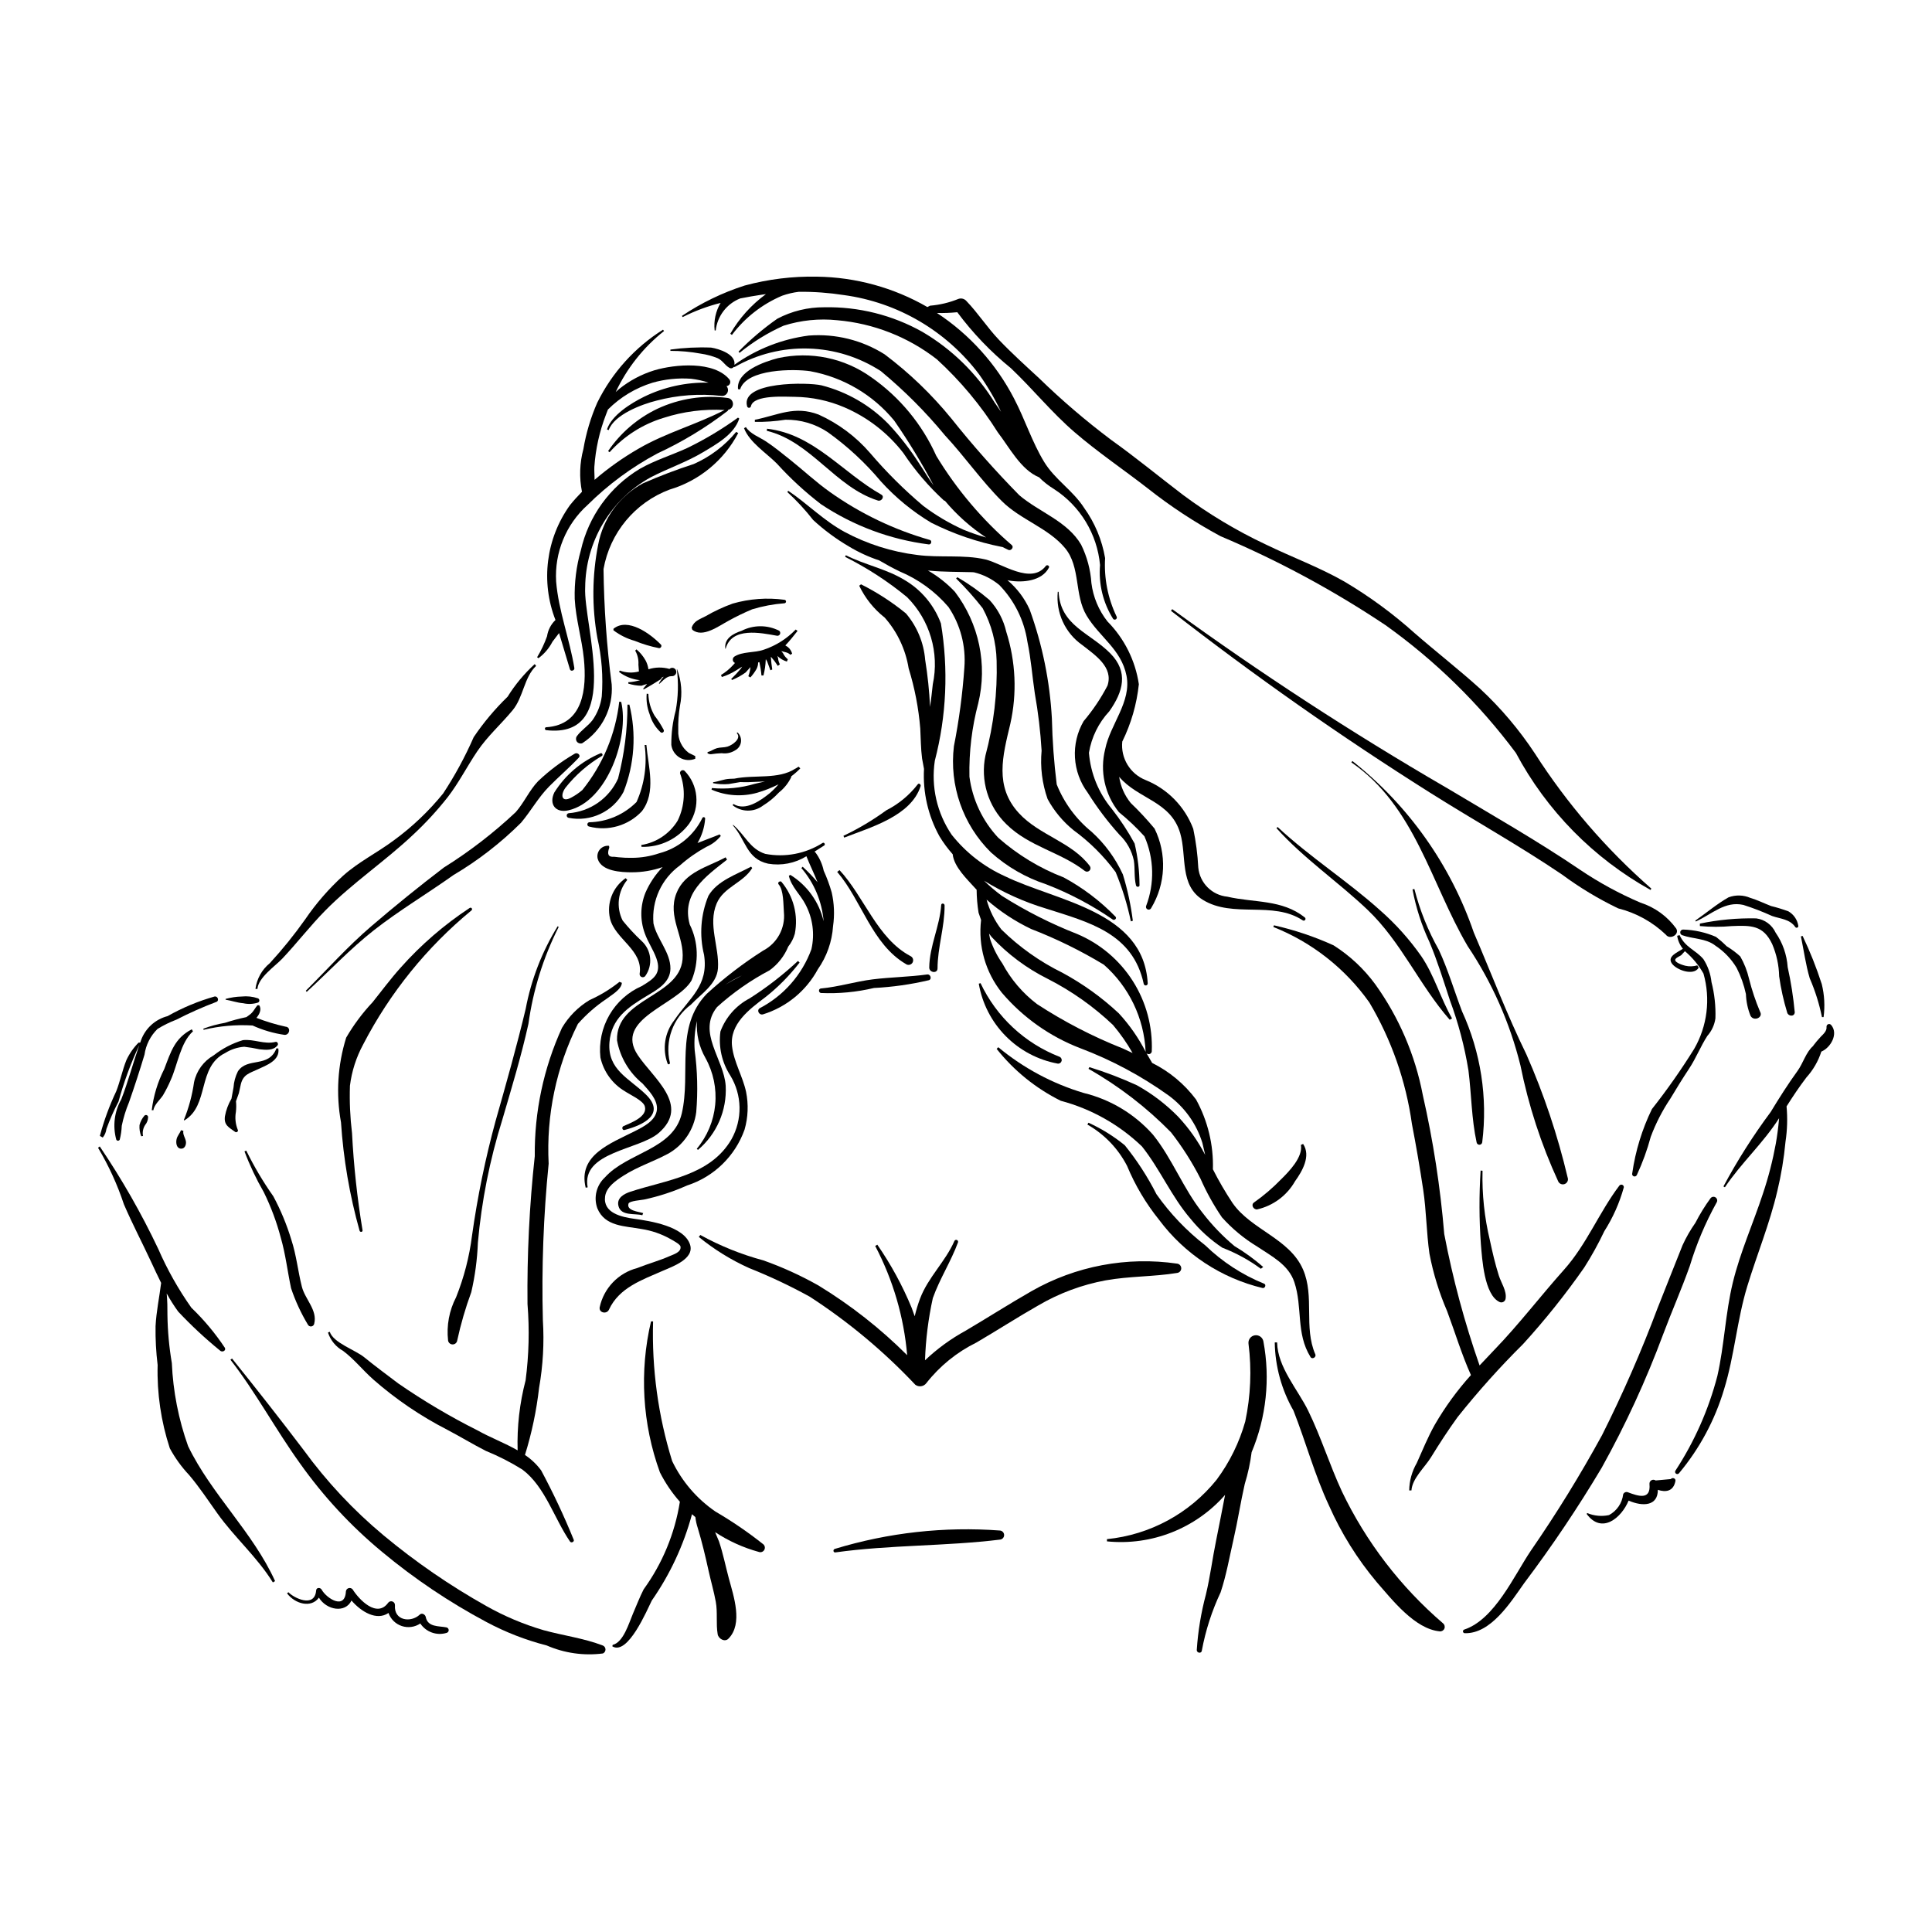 <?xml version="1.0" encoding="UTF-8"?>
<!-- Uploaded to: ICON Repo, www.iconrepo.com, Generator: ICON Repo Mixer Tools -->
<svg fill="#000000" width="800px" height="800px" version="1.1" viewBox="144 144 512 512" xmlns="http://www.w3.org/2000/svg">
 <g>
  <path d="m351.9 302.95c-4.602-0.621-9.281-0.277-13.742 1.008-2.488 0.898-4.894 2.023-7.18 3.352-1.648 0.863-3.023 1.215-3.68 2.992l0.156 0.562c2.703 2.309 7.035-0.988 9.555-2.316v-0.004c2.047-1.137 4.152-2.16 6.309-3.066 2.797-0.852 5.68-1.391 8.594-1.609 0.23-0.031 0.402-0.23 0.398-0.465 0-0.23-0.176-0.426-0.41-0.453z"/>
  <path d="m319.15 314.83c-2.738-2.832-8.773-7.309-12.578-4.195v0.402c1.699 1.281 3.625 2.234 5.676 2.809 2.055 0.844 4.191 1.484 6.371 1.914 0.469 0.082 0.883-0.566 0.531-0.93z"/>
  <path d="m328.25 344.37-1.723-0.848c-1.863-1.395-2.906-3.625-2.781-5.949-0.059-2.184 0.094-4.371 0.453-6.527 0.676-3.242 0.406-6.613-0.773-9.711l-0.059 0.016c0.469 3.644 0.367 7.344-0.297 10.961-0.797 2.965-1.188 6.027-1.164 9.102 0.188 1.422 1.027 2.676 2.269 3.391 1.246 0.719 2.75 0.816 4.078 0.266z"/>
  <path d="m339.43 338.09-0.188 0.188c1.391 1.41-1.145 3.191-2.465 3.586-0.902 0.27-1.871 0.16-2.777 0.41-0.871 0.238-1.574 0.828-2.465 1.027l-0.07 0.273c0.27 0.211 0.605 0.32 0.945 0.305 0.945-0.145 1.902-0.234 2.859-0.273 1.234 0.184 2.496-0.086 3.551-0.758 0.848-0.445 1.422-1.273 1.543-2.223 0.121-0.945-0.227-1.891-0.934-2.535z"/>
  <path d="m354.87 310.83c-2.344 2.434-5.234 4.266-8.438 5.34-2.5 0.895-5.684 0.422-7.859 1.863v0.004c-0.238 0.184-0.379 0.473-0.375 0.773 0 0.305 0.145 0.59 0.383 0.773l0.203 0.102-0.465 0.52c-0.949 1.047-2.043 1.949-3.246 2.684l0.219 0.527c1.301-0.41 2.547-0.984 3.707-1.703l1.664-1.031-0.281 0.453c-0.82 0.988-1.695 1.93-2.617 2.82l0.246 0.242-0.004 0.004c1.281-0.52 2.492-1.191 3.606-2l1.258-1.414-0.004 0.113c-0.086 0.789-0.27 1.57-0.551 2.316l0.547 0.309c0.617-0.68 1.16-1.422 1.613-2.219 0.281-0.535 0.434-1.129 0.438-1.734l0.32-0.113 0.004-0.004c0.266 1.172 0.453 2.363 0.555 3.559l0.527-0.008v0.004c0.355-1.379 0.562-2.793 0.609-4.219l0.078-0.035 0.316 0.59 0.84 2.285 0.492-0.203c-0.18-1.094-0.301-2.199-0.367-3.309l0.047-0.027 0.941 1.137 0.859 1.242 0.535-0.414c-0.266-0.504-0.426-1.059-0.473-1.625l-0.176-0.598c0.703 0.699 1.562 1.211 2.512 1.492l0.242-0.605c-0.547-0.445-0.988-1.012-1.293-1.652l-0.434-0.512c0.82 0.262 1.777 0.293 2.387 0.973l0.492-0.285v0.004c-0.188-0.715-0.602-1.352-1.184-1.809l-0.625-0.391c1.148-1.195 2.184-2.516 3.238-3.848z"/>
  <path d="m350.49 311.15c-3.129-1.59-6.828-1.582-9.953 0.016-2.238 0.738-4.684 2.043-4.312 4.754l0.078 0.008c1.578-5.852 9.27-4.231 13.645-3.441l0.004 0.004c0.332 0.027 0.645-0.164 0.77-0.473 0.121-0.309 0.027-0.66-0.23-0.867z"/>
  <path d="m323.09 321.52c-0.164-0.285-0.449-0.48-0.773-0.531-0.324-0.047-0.656 0.059-0.895 0.285-1.828-0.52-3.773-0.488-5.582 0.094-0.109-0.801-0.352-1.574-0.723-2.289-0.625-1.141-1.457-2.152-2.449-2.988l-0.332 0.332c0.645 1.125 0.941 2.414 0.852 3.711l0.133 1.812c-1.676 0.449-3.445 0.367-5.07-0.238l-0.203 0.355v-0.004c1.609 1.238 3.539 1.996 5.559 2.191-1.008 0.305-2.051 0.488-3.106 0.555v0.348c1.125 0.363 2.297 0.559 3.481 0.578l1.512-0.488-1.039 1.273 0.113 0.195c1.523-0.82 3.055-1.758 4.508-2.688l0.375-0.504 0.445-0.195c-0.496 0.551-0.926 1.156-1.281 1.805l0.125 0.094c0.918-0.797 1.926-2.07 3.262-2.035 0.418 0.039 0.82-0.156 1.047-0.504 0.23-0.352 0.246-0.797 0.043-1.164z"/>
  <path d="m355.64 347.18-0.824 0.504-0.09 0.035c-4.457 2.906-10.805 1.535-16.102 2.629l-1.297 0.051c-1.543 0.074-2.836 0.707-4.344 0.895v0.266-0.004c1.363 0.273 2.758 0.348 4.137 0.223l3.074-0.523c0.723 0.027 1.426 0.055 2.035 0.031l4.5-0.191-2.707 0.625c-3.684 1.094-7.535 1.477-11.359 1.125l-0.102 0.414c3.82 1.66 8.098 1.949 12.109 0.824 1.953-0.57 3.844-1.32 5.656-2.238-0.719 0.848-1.504 1.641-2.348 2.371-2.434 1.941-6.41 4.82-9.605 2.856l-0.234 0.309c2.348 1.879 5.668 1.922 8.062 0.109 1.562-0.965 2.984-2.137 4.231-3.484 1.379-1.086 2.488-2.473 3.25-4.055v-0.203c0.855-0.641 1.66-1.348 2.406-2.117z"/>
  <path d="m387.19 351.88c-2.234 2.875-5.078 5.223-8.324 6.871-3.562 2.602-7.363 4.863-11.348 6.75l0.203 0.473c6.898-2.699 17.746-5.695 20.254-13.66 0.137-0.445-0.516-0.906-0.785-0.434z"/>
  <path d="m319.9 337.45c-0.691-1.32-1.496-2.578-2.41-3.758-1.043-1.758-1.613-3.758-1.664-5.801l-0.449-0.051h0.004c-0.16 1.855 0.109 3.723 0.785 5.461 0.52 1.828 1.527 3.481 2.922 4.773 0.191 0.141 0.453 0.137 0.641-0.008 0.188-0.145 0.258-0.398 0.172-0.617z"/>
  <path d="m339.09 258.46c-3.031 3.672-6.879 6.586-11.234 8.508-4.57 1.48-9.066 3.191-13.465 5.121-6.219 3.34-10.582 9.32-11.871 16.258-1.609 8.145-1.684 16.516-0.215 24.688 1.168 5.078 1.562 10.309 1.172 15.508-0.293 2.266-1.133 4.426-2.453 6.293-1.223 1.621-2.965 2.621-4.152 4.262-0.316 0.441-0.305 1.039 0.027 1.469 0.332 0.426 0.906 0.586 1.414 0.391 2.57-1.66 4.648-3.981 6.019-6.715 1.371-2.738 1.984-5.789 1.777-8.844-1.324-10.145-2.047-20.359-2.168-30.59 1.695-9.625 8.352-17.637 17.504-21.062 7.84-2.328 14.402-7.731 18.191-14.977z"/>
  <path d="m339.58 254.67c-4.254 3.086-8.773 5.793-13.504 8.082-4.148 1.891-8.539 3.223-12.512 5.492-7.945 4.766-13.594 12.57-15.637 21.609-1.191 4.184-1.738 8.527-1.621 12.879 0.285 5.352 1.895 10.52 2.426 15.84 0.797 7.938-0.129 17.531-10 18.156-0.445 0.027-0.422 0.723 0.008 0.773 20.562 2.324 9.824-27.988 10.336-37.836h0.004c0.043-5.965 1.672-11.805 4.719-16.93s7.402-9.348 12.621-12.234c4.586-2.383 9.449-3.996 13.914-6.672 3.57-2.141 8.227-4.699 9.578-8.91z"/>
  <path d="m308.62 330.01-0.512-0.062c-0.969 8.578-4.363 16.703-9.781 23.422-0.918 0.785-1.918 1.465-2.988 2.027-2.473 1.328-2.898-0.648-1.523-2.59v-0.004c2.684-3.402 5.977-6.281 9.711-8.484 0.375-0.246 0-0.898-0.398-0.684l0.004-0.004c-5.051 2.113-9.324 5.742-12.23 10.379-1.5 3.113 0.332 5.516 3.742 4.734 10.43-2.402 16.156-19.512 13.977-28.734z"/>
  <path d="m310.79 330.73-0.504 0.004c0 6.613-0.836 13.195-2.496 19.594-1.156 2.566-2.984 4.773-5.289 6.391-2.305 1.613-5.004 2.582-7.809 2.793-0.297 0.055-0.516 0.312-0.512 0.617 0.004 0.301 0.227 0.559 0.523 0.605 5.824 1.16 11.723-1.621 14.527-6.852 2.918-7.367 3.461-15.461 1.559-23.152z"/>
  <path d="m315.3 341.43h-0.469c0.715 5.137-0.027 10.371-2.141 15.105-3.328 3.356-7.836 5.285-12.562 5.375-0.277 0.047-0.48 0.289-0.477 0.574 0 0.281 0.207 0.52 0.488 0.562 5.039 1.305 10.391-0.246 13.953-4.047 3.887-5.051 1.688-11.863 1.207-17.57z"/>
  <path d="m351.07 377.66c-0.457-0.289-1.121 0.258-0.715 0.723 1.348 1.539 1.223 5.367 1.387 7.356 0.414 4.223-1.789 8.27-5.559 10.215-5.293 3.371-10.281 7.199-14.906 11.438-8.516 8.855-4.094 20.98-6.602 31.688-2.258 9.652-14.387 10.281-20.371 16.945h0.004c-2.254 2.078-3.047 5.301-2.008 8.188 2 4.863 7.301 4.672 11.695 5.484 2.644 0.406 5.199 1.277 7.539 2.578 0.473 0.281 2.68 1.398 2.801 2.051 0.281 1.52-1.871 2.109-2.844 2.543-2.789 1.238-5.754 2.031-8.586 3.164v0.004c-5.035 1.297-8.902 5.332-9.988 10.414-0.234 1.484 1.875 1.898 2.461 0.621 2.695-5.844 8.777-7.883 14.246-10.289 2.531-1.109 8.48-3.148 7.242-6.961-1.582-4.867-10.57-6.246-14.75-6.824-3.32-0.461-8.371-1.496-7.758-5.949 0.344-2.504 2.949-4.254 4.894-5.5 3.707-2.379 7.894-3.707 11.746-5.777h0.004c4.125-2.277 6.914-6.387 7.508-11.059 0.457-5.453 0.32-10.941-0.41-16.363-0.191-2.606 0.016-5.227 0.613-7.773-0.246 3.426 0.539 6.844 2.25 9.82 2.086 3.773 2.981 8.086 2.57 12.375s-2.109 8.355-4.875 11.66l0.305 0.305c4.969-4.188 7.691-10.457 7.356-16.945-0.441-7.125-7.664-14.199-2.301-20.906v-0.004c4.211-3.812 8.883-7.082 13.91-9.73 2.211-1.602 3.934-3.789 4.973-6.312 0.797-1 1.391-2.148 1.734-3.379 0.965-4.902-0.348-9.977-3.566-13.797zm-10.336 24.781c-1.539 0.828-3.144 1.668-4.672 2.621h0.004c1.484-1 3.047-1.875 4.672-2.621z"/>
  <path d="m355.47 398.66c-3.953 3.688-8.238 7.004-12.797 9.91-3.582 1.863-6.344 4.992-7.75 8.777-0.551 4.082 0.379 8.23 2.621 11.688 1.543 2.535 2.383 5.438 2.438 8.402 0.051 2.969-0.684 5.894-2.137 8.484-5.606 9.652-17.176 10.746-26.715 13.875-1.727 0.566-3.797 1.652-3.223 3.844 0.707 2.691 4.332 1.852 6.312 2.41l0.234-0.566c-1.133-0.371-4.555-0.629-3.879-2.543 0.242-0.688 3.434-0.906 4.106-1.051l-0.004 0.004c3.922-0.844 7.746-2.094 11.406-3.731 7.113-2.297 12.746-7.777 15.242-14.82 0.93-3.246 1.062-6.672 0.395-9.984-0.879-4.106-3.234-7.887-3.715-12.074-0.68-5.926 4.57-9.797 8.781-12.984v0.004c3.41-2.684 6.469-5.781 9.113-9.219z"/>
  <path d="m364.41 380.5c-0.566-1.969-1.273-3.894-2.121-5.758-0.371-1.762-1.121-3.418-2.203-4.852l-0.234-0.195 2.574-1.637c0.375-0.246 0-0.898-0.398-0.684v-0.004c-4.519 2.879-9.965 3.922-15.23 2.914-4.125-1.324-5.414-5.074-8.492-7.676l-0.102 0.102c3.445 3.844 3.598 8.91 9.355 10.176 3.508 0.598 7.117-0.102 10.148-1.969 0.906 2.301 2.027 4.539 2.941 6.863v0.004c-1.223-1.445-2.535-2.812-3.934-4.086l-0.344 0.344v0.004c3.41 3.957 5.473 8.898 5.898 14.105-1.184-5.109-4.356-9.531-8.812-12.293l-0.402 0.238c0.656 2.934 3.062 4.957 4.414 7.598l-0.004 0.004c1.93 3.637 2.488 7.848 1.566 11.863-2.461 6.742-7.356 12.32-13.719 15.641-0.898 0.633-0.035 1.938 0.926 1.598v0.004c6.207-1.934 11.41-6.215 14.5-11.934 2.363-3.367 3.758-7.32 4.031-11.43 0.43-2.977 0.309-6.008-0.359-8.941z"/>
  <path d="m343.05 373.67c-3.902 2.109-8.953 3.691-11.32 7.742h0.004c-2.039 4.953-2.441 10.43-1.152 15.629 1.262 8.184-3.848 11.359-7.922 17.379-2.523 3.25-3.184 7.574-1.742 11.43 0.148 0.398 0.746 0.145 0.605-0.254-0.676-2.82-0.504-5.781 0.484-8.508 0.988-2.727 2.758-5.106 5.086-6.84 2.637-2.797 6.898-5.43 7.176-9.641 0.371-5.684-2.703-11.547-0.363-17.137 1.852-4.426 7.012-5.441 9.438-9.426z"/>
  <path d="m336.3 371.2c-4.809 2.602-10.82 3.844-13.047 9.531-2.469 6.316 2.184 11.422 1.629 17.516-0.906 10.004-17.625 10.234-17.367 21.41l-0.004 0.004c0.805 4.508 3.203 8.578 6.754 11.473 1.586 1.789 4.09 4.309 3.824 6.945-0.297 2.941-3.617 4.547-5.926 5.723-6.324 3.215-15.062 6.293-12.953 14.941l0.527-0.078c-1.77-9.418 13.668-9.918 18.824-14.41 8.465-7.363-1.434-14.453-5.543-20.641-6.422-9.672 10.543-13.285 14.254-19.805 1.992-4.773 1.816-10.18-0.484-14.812-2.266-8.219 4.164-12.676 9.875-17.172z"/>
  <path d="m334.7 365.12c-1.992 0.844-3.953 1.512-5.856 2.289v0.004c1.164-1.961 1.859-4.164 2.027-6.438 0.016-0.191-0.105-0.367-0.293-0.414s-0.379 0.051-0.453 0.227c-2.258 4.629-6.43 8.039-11.414 9.336-2.324 0.793-4.766 1.203-7.227 1.211-1.176 0.023-2.356-0.027-3.527-0.145l-1.223-0.141c-1.504 0.145-1.926-0.664-1.266-2.426l-0.066-0.473c-0.906-0.102-1.809 0.25-2.41 0.941-0.598 0.691-0.82 1.633-0.59 2.519 0.977 3.324 6.312 3.555 8.988 3.559v-0.004c2.797 0.012 5.574-0.457 8.215-1.383-1.918 1.969-3.461 4.273-4.555 6.793-1.387 3.438-1.453 7.269-0.18 10.754 0.805 2.297 2.246 4.32 3.066 6.598 1.488 4.133-0.75 5.504-3.867 7.394-3.602 1.578-6.606 4.266-8.574 7.668s-2.801 7.344-2.379 11.254c0.836 3.762 3.188 7.008 6.508 8.969 1.23 0.84 4.777 2.43 5.246 3.93 0.875 2.797-3.727 4.434-5.644 5.297-0.527 0.234-0.328 1.176 0.277 1.02 5.125-1.336 10.934-4.262 5.66-9.406-4.387-4.281-10.223-6.527-9.652-13.82 0.492-6.316 4.93-9.312 9.824-12.254 2.801-1.684 6.285-3.543 6.336-7.254 0.059-4.316-3.629-7.91-4.504-12.039l0.004-0.004c-0.516-5.988 2.148-11.809 7.016-15.332 2.148-1.906 4.508-3.559 7.031-4.93 1.48-0.641 2.785-1.633 3.805-2.887z"/>
  <path d="m314 393.34c-1.785-1.68-3.453-3.481-4.992-5.383-1.766-3.519-1.285-7.75 1.23-10.781l-0.445-0.449c-3.441 2.387-5.078 6.629-4.133 10.707 1.336 5.473 8.848 8.352 7.848 14.633v0.004c-0.035 0.367 0.176 0.715 0.52 0.852s0.738 0.035 0.965-0.254c2.098-2.91 1.668-6.93-0.992-9.328z"/>
  <path d="m325.39 348.25c-0.242-0.176-0.559-0.191-0.816-0.039-0.254 0.148-0.395 0.434-0.359 0.727 1.52 4.086 1.297 8.617-0.621 12.531-2.113 3.469-5.641 5.832-9.652 6.465l0.07 0.488h-0.004c4.981 0.152 9.719-2.16 12.66-6.184 2.953-4.375 2.418-10.223-1.277-13.988z"/>
  <path d="m390.41 287.09c-9.457-2.695-18.387-6.973-26.41-12.656-3.742-2.648-7.082-5.789-10.664-8.641-2.062-1.641-4.141-3.352-6.34-4.809-1.727-1.145-4.164-1.984-5.328-3.797l-0.492 0.285c1.426 3.758 6.008 6.648 8.742 9.422h-0.004c3.562 3.922 7.469 7.516 11.672 10.738 8.559 5.699 18.32 9.34 28.523 10.641 0.676 0.105 0.977-0.988 0.301-1.184z"/>
  <path d="m441.57 375.73c-1.969-4.297-4.797-8.148-8.301-11.316-4.094-3.328-7.273-7.644-9.23-12.543-0.719-5.785-1.145-11.602-1.277-17.43-0.539-9.867-2.523-19.602-5.887-28.891-1.355-3.004-3.367-5.668-5.891-7.789l0.551 0.109c3.578 0.59 8.602 0.117 10.441-3.441 0.25-0.48-0.504-0.867-0.812-0.457-3.902 5.106-11.734-0.727-16.07-1.723-5.766-1.328-12.121-0.383-18.02-1.18h-0.004c-6.754-0.828-13.293-2.906-19.285-6.125-5.562-3.039-9.711-7.375-14.887-10.875l-0.246 0.328h-0.004c2.488 2.273 4.777 4.754 6.848 7.41 2.91 2.684 6.102 5.043 9.52 7.039 2.512 1.516 5.188 2.746 7.973 3.664 1.75 1.023 3.535 2.012 5.406 2.91v0.004c5 2.086 9.438 5.316 12.957 9.43 3.176 4.719 4.66 10.371 4.219 16.039-0.484 7.004-1.41 13.973-2.773 20.859-1.258 10.398 2.367 20.793 9.82 28.152 4.246 3.797 9.227 6.676 14.637 8.453 6.219 2.402 12.137 5.535 17.625 9.324 0.465 0.328 1.18-0.301 0.742-0.75-4.019-4.144-8.652-7.656-13.73-10.402-6.363-2.445-12.238-6.012-17.348-10.523-4.172-4.461-6.84-10.113-7.633-16.168-0.137-6.562 0.648-13.109 2.332-19.449 2.492-10.289 0.215-21.156-6.199-29.578-2.094-2.219-4.5-4.113-7.148-5.629l0.363 0.043c3.797 0.359 7.578 0.301 11.387 0.41l0.496 0.039c2.461 0.598 4.75 1.75 6.695 3.371 3.984 4.102 6.586 9.355 7.434 15.012 0.961 4.512 1.281 9.148 1.965 13.703 0.895 5.016 1.496 10.082 1.801 15.168-0.402 4.34 0.141 8.719 1.59 12.828 1.727 3.18 4.066 5.988 6.883 8.262 4.262 3.109 8.023 6.856 11.152 11.105 1.742 4.211 3.094 8.578 4.027 13.043l0.523-0.156c-0.52-4.164-1.406-8.273-2.641-12.281z"/>
  <path d="m492.57 502.9c-3.117-7.164-0.152-15.309-3.25-22.469-3.559-8.223-13.785-10.531-18.691-17.633l-0.004-0.004c-1.902-2.867-3.637-5.844-5.191-8.914 0.188-6.449-1.352-12.828-4.457-18.484-3.066-4.102-7.055-7.43-11.645-9.707l-1.512-2.594v0.004c0.215 0.23 0.543 0.316 0.844 0.223 0.305-0.094 0.523-0.352 0.566-0.664 0.27-6.59-1.484-13.102-5.019-18.668-3.535-5.566-8.688-9.922-14.766-12.48-6.961-2.723-13.645-6.109-19.957-10.113-1.656-1.227-3.231-2.562-4.707-4 5.109 3.144 10.605 5.617 16.348 7.356 11.512 3.676 23.066 6.512 25.969 19.965h0.004c0.051 0.281 0.312 0.473 0.598 0.434 0.285-0.039 0.484-0.297 0.457-0.582-1.082-19.203-24.082-21.676-37.793-28.34-5.535-2.484-10.387-6.258-14.156-11.012-3.906-5.742-5.504-12.75-4.469-19.621 3.094-11.879 3.641-24.277 1.613-36.387-1.809-4.883-5.266-8.98-9.773-11.586-4.836-2.902-10.438-3.957-15.438-6.488l-0.172 0.438c5.856 2.934 11.367 6.516 16.422 10.68 6.027 6.047 8.59 14.727 6.812 23.074-0.195 1.957-0.453 3.969-0.727 6.012v0.004c-0.195-4.199-0.633-8.383-1.301-12.531-0.375-4.519-2.156-8.805-5.094-12.254-3.672-3-7.66-5.586-11.898-7.711l-0.484 0.375c1.574 3.301 3.891 6.195 6.766 8.453 3.336 3.793 5.531 8.453 6.336 13.441 1.602 5.188 2.637 10.535 3.078 15.949 0.141 2.648 0.141 5.316 0.48 7.945l0.512 2.758v-0.004c-0.336 6.219 1.078 12.402 4.09 17.852 1.02 1.695 2.195 3.289 3.512 4.766 0.344 3.383 3.914 6.699 5.91 8.945l0.434 0.461c0.016 2.039 0.184 4.078 0.512 6.094l0.668 1.922c-0.816 6.898 1.16 13.832 5.492 19.262 5.586 6.559 12.727 11.617 20.77 14.707 8.316 3.137 16.188 7.348 23.414 12.52 4.262 3.125 7.406 7.535 8.969 12.582l0.742 3.18c-1.922-3.695-4.336-7.106-7.18-10.145-3.227-3.285-6.906-6.086-10.934-8.316-4.078-1.867-8.277-3.469-12.566-4.793l-0.25 0.441c8.047 4.566 15.41 10.234 21.883 16.84 2.988 3.832 5.602 7.945 7.805 12.277 1.578 3.578 3.481 7.008 5.68 10.242 2.711 3.023 5.856 5.633 9.328 7.734 3.812 2.562 8.316 4.801 9.863 9.438 2.242 6.707 0.363 13.531 4.293 19.859 0.445 0.719 1.594 0.02 1.266-0.73zm-51.004-81.039c-7.957-3.148-15.578-7.09-22.746-11.766-3.801-2.891-6.934-6.566-9.184-10.773-1.402-2.004-2.504-4.207-3.266-6.531l-0.266-1.375 0.691 0.898v0.004c4.25 4.551 9.281 8.305 14.852 11.082 6.324 3.219 12.148 7.336 17.297 12.219 1.961 2.312 3.703 4.805 5.203 7.441zm-1.059-9.309c-4.508-4.215-9.535-7.832-14.965-10.77-5.965-2.93-11.422-6.801-16.164-11.461-1.809-2.356-3.141-5.039-3.922-7.906 3.559 3.121 7.535 5.738 11.809 7.777 6.688 2.582 13.137 5.75 19.273 9.461 6.652 5.856 10.648 14.164 11.066 23.016l0.043 0.129c-1.906-3.723-4.309-7.168-7.141-10.246z"/>
  <path d="m432.82 373.52c-4.801-6.406-13.406-8.137-18.816-14.039-6.504-7.094-4.285-15.164-2.266-23.629 1.82-8.094 1.449-16.527-1.07-24.43-0.719-3.133-2.238-6.023-4.414-8.391-2.656-2.277-5.519-4.309-8.543-6.066l-0.328 0.336c2.512 2.465 4.856 5.094 7.023 7.867 2.328 4.293 3.602 9.082 3.711 13.965 0.234 8.465-0.766 16.918-2.965 25.098-1.383 6.606 0.703 13.461 5.531 18.176 6.059 5.992 14.293 7.344 20.836 12.426h0.004c0.371 0.262 0.879 0.215 1.203-0.109 0.32-0.324 0.359-0.832 0.094-1.203z"/>
  <path d="m412.17 288.49c-7.887-6.789-14.648-14.781-20.043-23.68-3.742-8.355-9.676-15.539-17.176-20.793-7.152-5.148-16.164-7.004-24.77-5.109-3.551 0.926-11.078 3.453-10.598 8.219l0.551 0.066c1.695-5.523 14.414-5.449 18.641-4.812l-0.004 0.004c8.715 1.598 16.578 6.231 22.199 13.074 3.824 5.519 7.316 11.258 10.453 17.195-1.383-1.859-2.531-3.914-3.848-5.844v-0.004c-2.379-3.715-5.094-7.207-8.113-10.43-4.863-4.988-11.012-8.539-17.762-10.258-3.598-0.832-21.453-1.094-19.719 5.523 0.047 0.25 0.266 0.434 0.523 0.434 0.258-0.004 0.473-0.191 0.512-0.445 0.688-3.117 9.336-2.461 11.57-2.465 4.543 0.051 9.035 1 13.207 2.793 6.141 2.641 11.504 6.797 15.59 12.082 3.074 4.621 6.691 8.852 10.781 12.605l0.246 0.07c3.148 3.75 6.82 7.023 10.902 9.723-2.043-0.574-4.047-1.266-6.008-2.074-3.766-1.699-7.332-3.809-10.629-6.297-5.062-4.269-9.77-8.949-14.07-13.992-3.75-4.352-8.406-7.836-13.645-10.203-6.41-2.438-10.672 0.117-16.922 1.375l0.008 0.551v-0.004c2.711 0.051 5.422-0.141 8.102-0.562 3.977-0.062 7.883 1.082 11.195 3.285 5.238 3.742 9.977 8.137 14.109 13.07 3.883 4.289 8.383 7.981 13.352 10.949 5.91 2.973 12.195 5.125 18.684 6.402l0.145 0.012 1.594 0.781c0.691 0.312 1.516-0.668 0.941-1.242z"/>
  <path d="m377.56 275.08c-10.34-5.836-17.898-16.051-30.289-17.465l-0.066 0.551c11.758 2.871 18.105 14.914 29.469 18.488 0.906 0.285 1.84-1.035 0.887-1.574z"/>
  <path d="m489.8 387.14c-6.098-4.848-13.375-3.852-20.543-5.508h0.004c-4.078-0.402-7.305-3.625-7.703-7.703-0.176-3.457-0.621-6.898-1.336-10.285-2.219-5.879-6.793-10.562-12.617-12.922-4.113-1.629-6.644-5.793-6.191-10.195 2.348-4.766 3.836-9.91 4.394-15.199-0.934-6.293-3.852-12.125-8.328-16.648-2.309-2.938-3.777-6.449-4.246-10.16-0.23-3.535-1.156-6.988-2.719-10.168-3.637-6.231-11.109-8.621-16.383-13.105-6.348-6.453-12.352-13.234-17.992-20.312-5.188-6.371-11.133-12.09-17.703-17.031-5.992-3.777-13.043-5.523-20.109-4.977-7.102 0.926-13.867 3.586-19.699 7.742 0.434-2.801-4.09-4.227-6.168-4.555-3.609-0.145-7.223 0.031-10.797 0.527v0.344c2.691-0.004 5.379 0.242 8.027 0.73 1.543 0.219 3.051 0.625 4.496 1.211 1.375 0.645 1.859 1.824 3.059 2.519 0.383 0.273 0.918 0.184 1.191-0.199h0.277c5.934-3.391 12.688-5.078 19.52-4.883 6.828 0.195 13.473 2.269 19.203 5.988 6.184 5.121 11.867 10.812 16.973 17.004 5.258 5.644 9.68 12.066 15.148 17.504 4.906 4.875 12.312 7.086 16.711 12.414 4.133 5 2.398 12.375 5.695 17.871 3.418 5.703 9.18 8.926 10.57 15.906 1.379 6.938-4.316 12.891-5.648 19.477v0.004c-1.465 5.824-0.125 11.996 3.629 16.688 2.418 1.961 4.684 4.109 6.777 6.422 2.559 5.852 2.719 12.477 0.445 18.449-0.137 0.367 0.047 0.781 0.414 0.926 0.367 0.148 0.785-0.027 0.938-0.391 3.856-6.41 4.188-14.336 0.879-21.043-1.973-2.379-4.078-4.644-6.309-6.781-1.629-1.996-2.688-4.394-3.066-6.941 4.992 5.945 13.664 6.371 16.184 14.98 1.77 6.059-0.258 13.777 6.012 17.641 7.981 4.914 18.504 0.184 26.445 5.414 0.207 0.145 0.492 0.098 0.645-0.105 0.152-0.199 0.117-0.488-0.078-0.648z"/>
  <path d="m336.89 249.47c-6.379-0.855-12.871 0.141-18.699 2.871-5.258 2.516-9.758 6.383-13.035 11.203l0.391 0.297c3.848-4.289 8.801-7.438 14.316-9.105 5.211-1.684 10.688-2.387 16.156-2.078-7.391 3.84-15.535 6.016-22.758 10.223h-0.004c-4.148 2.387-8.062 5.16-11.691 8.281 0.016-1.145-0.109-2.344-0.055-3.422 0.324-4.738 1.359-9.402 3.07-13.832l0.527-1.375c3.293-3.293 7.34-5.727 11.785-7.102 3.316-0.945 6.769-1.301 10.207-1.059 1.598 0.18 3.168 0.527 4.691 1.039-5.914-0.145-11.781 1.137-17.102 3.731-3.379 1.668-8.605 4.867-9.832 8.664l0.457 0.18c1.441-4.121 8.852-6.871 12.656-7.812 5.617-1.484 11.461-1.91 17.23-1.25 0.645 0.07 1.266-0.266 1.559-0.844 0.293-0.574 0.203-1.273-0.23-1.754 0.398-0.035 0.746-0.281 0.91-0.645 0.16-0.363 0.117-0.785-0.121-1.105-4.098-4.992-14.418-4.07-19.918-2.438-3.379 1.043-6.527 2.711-9.285 4.922l-0.941 0.828c2.961-6.305 7.344-11.84 12.805-16.16l-0.273-0.359c-7.492 4.715-13.523 11.414-17.434 19.355-1.719 3.922-2.953 8.043-3.664 12.266-0.996 3.699-1.129 7.574-0.379 11.332-1.117 1.145-2.195 2.316-3.188 3.555-6.348 8.84-7.793 20.293-3.836 30.43-1.203 1.145-1.988 2.66-2.231 4.301-0.684 1.941-1.566 3.805-2.633 5.562l0.348 0.262v0.004c1.559-1.152 2.832-2.648 3.719-4.375l1.75-2.289c0.934 3.219 1.961 6.426 2.875 9.594 0.195 0.676 1.285 0.355 1.176-0.324-1.246-7.695-4.195-15.152-4.828-22.926-0.457-7.672 2.602-15.133 8.312-20.277 5.477-5.43 11.711-10.031 18.512-13.664 6.625-3.066 12.891-6.863 18.676-11.32l0.094-0.242-0.004-0.004c0.758-0.152 1.297-0.828 1.273-1.602-0.02-0.773-0.59-1.422-1.355-1.535z"/>
  <path d="m581.62 379.49c-11.926-10.426-22.316-22.484-30.863-35.816-4.137-6.273-9.008-12.035-14.512-17.152-5.621-5.086-11.629-9.75-17.352-14.734-5.734-5.152-11.965-9.727-18.598-13.656-6.684-3.82-13.949-6.481-20.863-9.844h-0.004c-7.723-3.637-15.062-8.035-21.914-13.129-6.375-4.859-12.543-9.953-19.078-14.609h0.004c-6.715-5.043-13.102-10.512-19.121-16.371-3.57-3.293-7.207-6.578-10.559-10.094-3.102-3.25-5.543-7.078-8.641-10.301-0.523-0.613-1.371-0.84-2.129-0.566-2.398 0.977-4.93 1.578-7.508 1.793l-0.719 0.363v-0.004c-8.902-5.141-18.973-7.91-29.25-8.051-6.469-0.129-12.922 0.664-19.164 2.352-5.891 1.887-11.488 4.598-16.625 8.043l0.188 0.316c3.199-1.617 6.574-2.879 10.055-3.754-1.305 2.195-1.859 4.758-1.578 7.293h0.285c0.426-3.809 2.922-7.074 6.488-8.48 1.949-0.387 3.883-0.715 5.742-0.996l1.074-0.145c-3.84 2.805-7.055 6.379-9.441 10.496l0.426 0.32c3.438-4.574 8.02-8.156 13.289-10.387 1.438-0.512 2.93-0.863 4.445-1.047 4-0.039 7.996 0.254 11.949 0.867 14.258 1.941 27.145 9.492 35.805 20.98 2.234 3.144 4.191 6.481 5.844 9.965l-1.668-2.41-0.004 0.004c-4.762-7.742-11.352-14.195-19.191-18.797-7.934-4.449-16.914-6.699-26.008-6.508-4.332-0.027-8.605 1.016-12.438 3.039-3.68 2.578-7.113 5.492-10.262 8.703l0.262 0.34c3.551-2.906 7.473-5.324 11.66-7.195 4.594-1.461 9.441-1.957 14.238-1.453 9.609 0.832 18.773 4.426 26.387 10.348 6.238 5.703 11.676 12.223 16.168 19.379 2.992 3.848 6.066 9.902 10.918 11.891h0.004c1.188 1.195 2.519 2.246 3.961 3.121 6.945 4.481 11.445 11.906 12.203 20.137-0.422 5.016 0.801 10.031 3.477 14.289 0.199 0.215 0.527 0.242 0.758 0.066 0.23-0.18 0.289-0.5 0.133-0.746-2.301-4.812-3.34-10.125-3.027-15.449-0.82-4.805-2.723-9.363-5.57-13.32-3.066-4.727-7.715-7.457-10.598-12.191-3.223-5.297-5.082-11.297-7.961-16.777v-0.004c-4.758-9.18-11.793-16.984-20.434-22.668 1.797 0.047 3.598-0.023 5.387-0.199 4.102 5.519 8.875 10.504 14.215 14.836 5.789 5.492 10.828 11.762 16.875 16.965 6.141 5.289 12.941 9.875 19.34 14.844 6.055 4.793 12.52 9.043 19.32 12.703 15.273 6.453 29.902 14.34 43.691 23.551 13.223 9.43 24.891 20.859 34.59 33.883 8.152 15.293 20.551 27.906 35.699 36.328z"/>
  <path d="m445.98 378.5c-0.016-3.688-0.449-7.363-1.297-10.957-1.746-3.215-3.762-6.277-6.023-9.156-3.512-4.219-5.637-9.422-6.082-14.891 0.676-4.121 2.559-7.949 5.406-11.004 3.676-5.207 5.141-10.414 0.238-15.359-5.434-5.492-13.238-7.316-13.68-16.301h-0.223c-0.266 2.731 0.199 5.481 1.352 7.969 1.152 2.492 2.949 4.629 5.207 6.191 3.34 2.637 8.25 5.805 6.613 10.719-1.754 3.363-3.875 6.519-6.324 9.41-1.695 2.926-2.492 6.281-2.293 9.656 0.195 3.371 1.379 6.613 3.398 9.32 2.473 3.949 5.281 7.672 8.402 11.129 1.934 1.84 3.262 4.223 3.809 6.836 0.336 2.215 0.031 4.359 0.562 6.57 0.141 0.582 1.059 0.469 0.934-0.133z"/>
  <path d="m424.79 424.06c-9.215-3.586-16.707-10.566-20.934-19.508l-0.469 0.129c0.898 5.254 3.391 10.102 7.137 13.891 3.746 3.793 8.566 6.34 13.809 7.301 0.465 0.043 0.891-0.258 1.004-0.711s-0.117-0.922-0.547-1.102z"/>
  <path d="m478.76 479.76c-2.363-2.07-4.91-3.922-7.606-5.531-3.144-2.629-5.992-5.598-8.488-8.848-5.102-6.394-7.969-14.281-13.105-20.668-4.84-5.469-11.242-9.328-18.34-11.059-8.297-2.473-16.008-6.602-22.668-12.129l-0.43 0.438c4.586 5.777 10.387 10.473 16.988 13.754 8.082 2.144 15.488 6.309 21.52 12.102 4.812 6.035 7.812 13.285 12.867 19.16 2.406 2.977 5.258 5.57 8.449 7.684 3.633 1.391 7.062 3.269 10.195 5.578z"/>
  <path d="m478.94 484.17c-5.769-2.348-11.031-5.781-15.504-10.113-4.969-3.852-9.336-8.426-12.953-13.566-2.34-4.609-5.156-8.961-8.406-12.984-2.938-2.398-6.176-4.41-9.629-5.977l-0.277 0.496-0.004-0.004c4.5 2.559 8.156 6.367 10.523 10.965 2.129 5.125 4.977 9.922 8.453 14.246 6.758 9.074 16.492 15.488 27.496 18.117 0.668 0.074 0.996-1 0.301-1.18z"/>
  <path d="m455.98 478.88c-13.328-1.949-26.926 0.617-38.625 7.293-5.887 3.367-11.613 7.031-17.457 10.48-3.91 2.137-7.527 4.773-10.762 7.84 0.188-5.543 0.879-11.055 2.07-16.473 1.805-5.098 4.797-9.684 6.672-14.773 0.086-0.258-0.043-0.539-0.297-0.641-0.254-0.102-0.543 0.016-0.656 0.266-2.383 5.469-6.973 9.633-9.094 15.258v-0.004c-0.574 1.535-1.051 3.106-1.426 4.699l-0.805-2.238c-2.43-5.883-5.481-11.488-9.102-16.727l-0.562 0.328c4.723 8.992 7.606 18.836 8.473 28.953-7.086-7.07-14.98-13.273-23.527-18.484-4.66-2.629-9.539-4.852-14.582-6.641-5.82-1.562-11.43-3.824-16.711-6.734l-0.395 0.523c4.066 3.324 8.551 6.098 13.34 8.25 5.516 2.195 10.891 4.731 16.086 7.598 10.211 6.629 19.594 14.457 27.941 23.316 0.918 0.688 2.219 0.508 2.914-0.402 3.562-4.547 8.105-8.234 13.289-10.781 5.516-3.223 10.891-6.703 16.445-9.859 5.5-3.215 11.512-5.453 17.773-6.613 6.297-1.137 12.73-0.941 19.016-1.977h0.004c0.605-0.098 1.047-0.625 1.043-1.238-0.008-0.613-0.457-1.133-1.066-1.219z"/>
  <path d="m385.26 397.36c-8.816-4.691-12.207-15.699-18.781-22.773l-0.617 0.473c6.484 7.535 9.195 19.164 18.207 24.418v0.008c0.281 0.195 0.637 0.266 0.973 0.191 0.34-0.078 0.629-0.293 0.797-0.594 0.168-0.301 0.203-0.66 0.094-0.988s-0.355-0.594-0.672-0.734z"/>
  <path d="m389.73 402.24c-4.793 0.664-9.648 0.707-14.441 1.301-4.637 0.578-9.07 1.988-13.742 2.418-0.707 0.066-0.645 1.094 0.012 1.199h0.004c4.723 0.207 9.449-0.238 14.047-1.332 4.898-0.246 9.766-0.938 14.539-2.059 0.887-0.262 0.461-1.648-0.418-1.527z"/>
  <path d="m393.43 383.84c-0.387 5.664-3.098 10.824-3.172 16.547-0.02 1.41 2.195 1.68 2.199 0.258 0.012-5.637 1.914-11.043 1.867-16.699-0.004-0.562-0.855-0.703-0.895-0.105z"/>
  <path d="m573.16 458.18c-5.406 7.148-8.676 15.594-14.695 22.328-6.246 6.984-11.891 14.422-18.414 21.176l-3.949 4.176c-3.973-11.363-7.102-23.004-9.363-34.828-1.027-12.406-2.93-24.723-5.688-36.859-2.012-10.559-6.301-20.547-12.562-29.281-3.012-4.121-6.773-7.641-11.086-10.371-5.07-2.301-10.359-4.078-15.789-5.305l-0.172 0.438h-0.004c10.242 4.062 19.086 11.016 25.453 20.008 5.863 9.883 9.699 20.832 11.285 32.211 1.117 5.773 2.109 11.57 2.984 17.395 0.848 5.633 0.855 11.344 1.66 16.977 1 5.238 2.574 10.352 4.691 15.246 2.09 5.594 3.852 11.461 6.301 16.914v0.004c-3.633 4.031-6.84 8.434-9.562 13.129-1.875 3.32-3.231 6.734-4.797 10.191-1.277 2.207-1.965 4.703-1.996 7.254l0.59-0.008c0.211-3.184 3.551-6.133 5.164-8.758 2.262-3.672 4.582-7.25 7.117-10.746l0.004 0.004c5.391-6.762 11.172-13.207 17.312-19.301 5.828-6.398 11.234-13.16 16.188-20.254 1.973-3.098 3.75-6.316 5.324-9.633 2.293-3.598 4.035-7.519 5.172-11.633 0.023-0.289-0.141-0.559-0.41-0.668s-0.574-0.027-0.758 0.195z"/>
  <path d="m489.34 447.16-0.586 0.246c0.57 3.254-3.16 7.062-5.262 9.133-2.184 2.254-4.574 4.301-7.141 6.109-0.934 0.621-0.176 1.93 0.781 1.863 4.258-0.961 7.914-3.676 10.07-7.477 1.918-2.672 4.258-6.703 2.137-9.875z"/>
  <path d="m346.23 553.21c-4.008-3.176-8.234-6.066-12.652-8.645-4.922-3.379-8.871-7.988-11.453-13.371-3.711-11.977-5.418-24.488-5.051-37.02l-0.547 0.008v-0.004c-3.121 13.285-2.301 27.191 2.359 40.016 1.422 2.816 3.199 5.434 5.289 7.789-1.332 8.387-4.621 16.34-9.605 23.215-1.07 2.106-1.922 4.34-2.859 6.508-1.008 2.34-2.481 7.531-5.34 8.199l-0.102 0.387c4.133 2.543 9.246-9.734 10.469-12.145l0.004-0.004c4.84-6.949 8.441-14.684 10.645-22.863l0.902 0.785h-0.004c0.105 0.977 0.316 1.938 0.629 2.871 1.137 3.754 2.016 7.457 2.856 11.285 0.605 2.758 1.41 5.473 1.918 8.254 0.527 2.894 0.02 5.789 0.504 8.625 0.203 1.176 1.852 2.172 2.852 1.164 3.93-3.965 1.359-11.316 0.102-15.988-0.871-3.25-1.523-6.586-2.602-9.773l-1.035-2.473h-0.004c3.559 2.344 7.461 4.113 11.57 5.242 0.555 0.211 1.176-0.016 1.469-0.535 0.289-0.516 0.156-1.168-0.312-1.527z"/>
  <path d="m308.17 404.2c-2.43 1.938-5.094 3.559-7.926 4.828-3.016 1.809-5.531 4.348-7.32 7.375-4.867 10.664-7.324 22.27-7.203 33.992-1.418 13.012-2.062 26.098-1.926 39.184 0.543 6.742 0.375 13.52-0.504 20.227-1.586 6.051-2.301 12.301-2.113 18.555-3.398-1.957-7.231-3.387-10.52-5.238-7.312-3.664-14.359-7.836-21.09-12.48-3.023-2.305-6.082-4.535-9.023-6.941-2.422-1.977-8.23-3.844-9.156-6.769l-0.473 0.203c0.68 2.078 2.121 3.82 4.031 4.879 2.949 2.215 5.231 5.144 7.996 7.574v0.004c5.953 5.223 12.527 9.688 19.574 13.301 3.469 1.82 6.82 3.871 10.309 5.644v-0.004c3.34 1.359 6.555 3.004 9.609 4.914 6.047 4.535 8.426 12.973 12.633 19.082 0.352 0.504 1.262 0 0.949-0.551h-0.004c-2.539-6.25-5.414-12.363-8.602-18.309-1.18-1.602-2.633-2.984-4.289-4.09 1.797-5.793 3.051-11.738 3.738-17.766 1.043-5.922 1.383-11.945 1.008-17.945-0.359-13.848 0.152-27.703 1.531-41.484-0.656-12.809 2.012-25.57 7.75-37.043 2.231-2.527 4.777-4.758 7.582-6.633 1.141-0.914 4.016-2.484 4.066-4.258z"/>
  <path d="m224 485c-1.051-4.148-1.445-8.344-2.789-12.441-1.207-3.988-2.805-7.848-4.773-11.52-2.711-3.844-5.109-7.894-7.176-12.117l-0.473 0.203c1.406 3.731 3.117 7.34 5.109 10.793 1.898 3.863 3.41 7.906 4.508 12.066 1.285 4.445 1.773 8.926 2.734 13.422 1.125 3.348 2.609 6.562 4.426 9.59 0.164 0.363 0.551 0.578 0.945 0.52 0.398-0.055 0.707-0.367 0.766-0.762 0.879-3.574-2.438-6.445-3.277-9.754z"/>
  <path d="m216.9 563.01c-5.844-12.922-16.906-23.035-23.051-35.762-2.531-7.086-3.984-14.516-4.312-22.031-0.711-4.188-1.102-8.426-1.164-12.672 0.016-1.977-0.023-3.863-0.195-5.754h0.004c0.91 1.656 1.922 3.254 3.031 4.785 3.461 3.688 7.168 7.137 11.09 10.332 0.535 0.562 1.703 0.074 1.281-0.742-2.559-3.852-5.531-7.406-8.867-10.605-3.445-4.875-6.383-10.09-8.766-15.562-4.473-9.441-9.66-18.527-15.516-27.18l-0.453 0.348c2.82 4.731 5.121 9.754 6.852 14.98 2.215 5.148 4.832 10.133 7.195 15.215 0.875 1.879 1.746 3.766 2.676 5.621-0.473 3.828-1.289 7.613-1.48 11.488-0.051 3.434 0.133 6.863 0.551 10.27-0.199 7.488 0.895 14.957 3.227 22.074 1.395 2.578 3.121 4.965 5.133 7.098 2.731 3.223 5.016 6.711 7.465 10.145 4.594 6.441 10.5 11.504 14.711 18.301z"/>
  <path d="m303.76 580.08c-4.981-1.926-10.602-2.656-15.766-4.078v-0.004c-5.266-1.547-10.336-3.688-15.117-6.383-9.633-5.406-18.75-11.68-27.242-18.742-7.969-6.644-15.086-14.246-21.195-22.637-6.219-8.199-12.516-16.211-18.953-24.219l-0.422 0.324c6.723 8.645 11.992 18.512 18.395 27.414 6.195 8.762 13.523 16.664 21.789 23.504 8.551 7.117 17.809 13.344 27.625 18.574 5.066 2.711 10.441 4.805 16.008 6.231 4.684 2.039 9.832 2.773 14.898 2.121 0.418-0.184 0.688-0.602 0.684-1.059s-0.281-0.871-0.703-1.047z"/>
  <path d="m200.92 408.07c-4.363 1.23-8.562 2.981-12.512 5.215-3.25 0.836-5.879 3.223-7.031 6.375l-0.23 0.648-0.422-0.008c-1.344 1.355-2.441 2.938-3.242 4.672-1.062 2.664-1.629 5.543-2.676 8.223v-0.004c-1.801 3.805-3.254 7.766-4.34 11.832l0.773 0.438h-0.004c0.527-0.652 0.859-1.438 0.965-2.266 0.895-2.488 1.965-4.906 3.199-7.242 1.402-5.148 3.246-10.16 5.512-14.988-1.66 4.75-2.938 9.621-4.758 14.336l0.004-0.004c-1.844 3.25-2.328 7.094-1.348 10.699 0.078 0.188 0.262 0.309 0.469 0.305 0.203 0 0.383-0.125 0.461-0.312 0.301-1.191 0.477-2.41 0.527-3.641 0.438-2.137 1.086-4.231 1.926-6.246 1.457-4.164 2.824-8.359 4.094-12.586h0.004c0.363-2.598 1.574-5 3.449-6.836 1.59-0.98 3.266-1.805 5.012-2.465 3.43-1.766 6.957-3.332 10.566-4.695 0.836-0.273 0.434-1.551-0.398-1.449z"/>
  <path d="m212.37 408.57c-1.391-0.473-2.871-0.637-4.332-0.48-1.438 0.039-2.867 0.254-4.254 0.633v0.203c1.582 0.258 3.016 0.805 4.648 0.938v-0.004c1.305 0.305 2.672 0.246 3.945-0.172 0.219-0.098 0.359-0.32 0.359-0.562-0.004-0.242-0.145-0.457-0.367-0.555z"/>
  <path d="m183.25 440.1c0.02-0.246-0.121-0.48-0.355-0.57-0.23-0.094-0.492-0.027-0.652 0.168-0.605 0.711-1.039 1.551-1.27 2.457-0.078 1.008 0.078 2.023 0.457 2.961l0.465-0.066h0.004c-0.195-1.012 0.012-2.059 0.57-2.922 0.477-0.57 0.75-1.285 0.781-2.027z"/>
  <path d="m194.82 416.77c-4.508 2.387-5.477 5.789-7.297 10.547-1.73 3.41-2.852 7.098-3.309 10.895h0.445c0.203-1.512 1.801-2.773 2.574-4.012h-0.004c0.762-1.297 1.441-2.637 2.027-4.019 1.781-3.922 2.562-9.898 5.879-12.863z"/>
  <path d="m219.69 416.08c-2.633-0.578-5.215-1.359-7.731-2.336 0.785-0.926 1.469-2.293 0.723-3.344h-0.457c-0.762 0.883-1.102 1.852-2.109 2.547l-0.82 0.598c-1.918 0.398-3.812 0.902-5.676 1.512-1.961 0.34-3.883 0.859-5.742 1.562l0.082 0.293h-0.004c4.246-1.023 8.621-1.41 12.98-1.145 2.699 1.23 5.559 2.07 8.496 2.488 1.387 0.027 1.688-2.074 0.258-2.176z"/>
  <path d="m217.02 420.11c-2.981 0.75-5.769-0.816-8.672-0.457-2.797 0.852-5.414 2.215-7.715 4.019-2.676 1.523-4.57 4.117-5.207 7.129-0.484 3.434-1.395 6.797-2.703 10.012l0.113 0.117c6.723-3.977 3.348-14.18 10.859-17.883 1.516-0.945 3.242-1.512 5.027-1.648 1.363 0.156 2.715 0.383 4.055 0.676 1.668 0.176 3.648 0.395 4.777-1.055 0.285-0.359-0.043-1.035-0.535-0.91z"/>
  <path d="m217.76 421.87-0.492-0.059c-2.062 5.32-7.668 2.258-10.219 6.098-0.672 1.344-1.07 2.809-1.168 4.309l-0.543 2.945c-0.844 1.445-1.43 3.023-1.73 4.668-0.328 2.375 1.086 2.941 2.707 4.133 0.352 0.258 0.91-0.121 0.707-0.547h-0.004c-0.613-1.5-0.785-3.141-0.504-4.734 0.109-0.941 0.121-1.895 0.023-2.836l0.766-2.141 0.52-2.371c0.645-2.606 2.246-2.902 4.445-3.93 2.332-1.086 5.992-2.371 5.492-5.535z"/>
  <path d="m193.26 446.44c-0.168-0.914-0.883-1.828-0.66-2.758l-0.648-0.164c-0.297 0.867-0.961 1.461-1.16 2.387s-0.07 2.394 1.141 2.504c1.055 0.09 1.484-1.105 1.328-1.969z"/>
  <path d="m597.56 404.26c-0.227-2.172-0.965-4.262-2.152-6.098-2.125-2.477-4.812-3.051-6.297-6.34l-0.648 0.176 0.004 0.004c0.188 1.258 0.711 2.441 1.512 3.426-1.363 0.953-4.195 1.969-2.957 3.852 1.164 1.77 5.809 3.453 7.144 1.172l-0.363-0.621c-1.031 0.309-2.125 0.344-3.176 0.102-0.504-0.125-2.789-0.789-2.676-1.602 0.066-0.473 1.238-0.945 1.578-1.188l0.988-1.07c1.98 1.668 3.644 3.676 4.922 5.93 1.91 6.715 1.02 13.918-2.469 19.969-3.434 5.516-7.168 10.84-11.191 15.941-2.609 5.356-4.367 11.082-5.211 16.98-0.125 0.332 0.039 0.707 0.371 0.84 0.332 0.129 0.707-0.027 0.848-0.355 1.516-3.266 2.75-6.652 3.684-10.125 1.336-3.566 3.082-6.965 5.207-10.129 1.594-2.68 3.223-5.312 4.945-7.91 1.852-2.793 3.043-5.918 4.852-8.703 1.148-1.301 1.887-2.91 2.129-4.629 0.109-3.238-0.238-6.481-1.043-9.621z"/>
  <path d="m610.45 412.15c-1.207-2.852-2.191-5.793-2.945-8.797-0.48-2.07-1.262-4.055-2.32-5.894-1.109-1.016-2.32-1.918-3.606-2.699-0.883-0.887-1.828-1.715-2.82-2.481-2.738-1.18-5.668-1.836-8.648-1.938-0.375-0.035-0.723 0.211-0.816 0.578-0.09 0.367 0.098 0.75 0.445 0.898 2.922 1.062 6.332 0.816 8.824 2.766 2.309 1.52 4.242 3.539 5.664 5.91 1.117 2.199 1.945 4.535 2.461 6.945 0.07 1.98 0.484 3.934 1.223 5.769 0.848 1.555 3.406 0.461 2.539-1.059z"/>
  <path d="m617.75 400.29c-0.223-3.273-1.324-6.43-3.191-9.125-0.949-2.062-2.894-3.496-5.148-3.785-5.012-0.102-10.023 0.363-14.93 1.387l0.008 0.648h-0.004c2.805 0.258 5.625 0.262 8.426 0.008 5.106-0.203 8.379-0.277 10.758 4.812v0.004c1.141 2.688 1.762 5.57 1.824 8.488 0.457 3.246 1.168 6.449 2.121 9.586 0.262 1.035 1.914 1.219 2.016-0.023-0.375-4.035-1-8.043-1.879-12z"/>
  <path d="m620.57 389.36c-0.246-1.609-1.207-3.023-2.621-3.844-1.504-0.555-3.039-1.027-4.598-1.41-1.828-0.707-3.598-1.59-5.484-2.152h0.004c-1.844-0.797-3.922-0.852-5.801-0.145-2.965 1.668-5.984 4.203-8.801 6.164l0.133 0.23c4.293-1.953 7.719-5.465 12.57-4.398v-0.004c2.602 0.824 5.152 1.809 7.637 2.941 2.234 0.785 4.715 0.812 6.172 2.949 0.121 0.156 0.336 0.215 0.52 0.137 0.188-0.078 0.297-0.27 0.27-0.469z"/>
  <path d="m626.79 404.81c-1.41-4.367-3.106-8.637-5.082-12.781l-0.449 0.121c0.777 3.719 1.254 7.441 2.336 11.102 1.438 3.309 2.527 6.762 3.242 10.297h0.43c0.387-2.918 0.227-5.879-0.477-8.738z"/>
  <path d="m629.27 415.63c-0.191-0.238-0.52-0.316-0.801-0.199-0.281 0.117-0.453 0.41-0.422 0.715 0.129 1.078-0.867 1.922-1.539 2.613l0.004-0.004c-0.688 0.73-1.336 1.5-1.941 2.301l-0.078 0.148c-1.879 1.617-2.652 4.559-4.109 6.57-2.562 3.547-4.871 7.172-7.137 10.918-4.656 6.258-8.84 12.855-12.523 19.73l0.391 0.219c4.359-6.492 10.145-11.688 14.359-18.301l-0.031 0.43c-0.191 2.098-0.465 4.191-0.828 6.266v0.004c-0.82 4.5-1.961 8.938-3.418 13.277-2.574 7.859-6.023 15.516-7.977 23.559-1.977 8.141-2.25 16.609-4.102 24.781v-0.004c-2.316 8.895-6.059 17.355-11.086 25.051-0.195 0.258-0.145 0.625 0.113 0.82 0.258 0.195 0.625 0.145 0.82-0.113 5.434-6.504 9.488-14.047 11.914-22.168 2.777-8.969 3.434-18.414 6.176-27.395 2.578-8.445 5.926-16.547 7.945-25.176h0.004c1.035-4.316 1.762-8.699 2.176-13.117 0.469-3.098 0.562-6.234 0.277-9.352 1.656-2.621 3.367-5.188 5.258-7.664v-0.004c1.789-1.973 3.141-4.309 3.957-6.844 2.539-1.082 4.578-4.777 2.598-7.062z"/>
  <path d="m478.82 499.51c-0.18-1.066-1.176-1.793-2.246-1.645-1.07 0.148-1.828 1.125-1.711 2.199 0.875 6.875 0.582 13.848-0.855 20.629-1.566 5.574-4.141 10.812-7.598 15.461-7.184 8.926-17.652 14.594-29.055 15.734l0.008 0.59c11.809 1.188 23.465-3.398 31.297-12.312-0.793 4.019-1.547 8.051-2.371 12.066-0.98 4.762-1.57 9.586-2.707 14.316-1.285 4.809-2.098 9.73-2.422 14.699-0.035 0.859 1.285 1.035 1.344 0.156 0.992-5.328 2.664-10.512 4.973-15.414 1.527-4.574 2.348-9.371 3.426-14.066 1.125-4.871 1.863-9.805 2.977-14.668 0.848-2.742 1.457-5.555 1.816-8.402 3.883-9.266 4.969-19.469 3.125-29.344z"/>
  <path d="m526.42 574.2c-11.266-9.668-20.395-21.574-26.805-34.965-3.242-6.992-5.531-14.41-8.906-21.328-2.789-5.719-8.137-11.555-8.262-18.156l-0.625 0.008c0.102 6.352 1.812 12.578 4.973 18.09 3.285 8.363 5.59 16.988 9.41 25.156 3.242 7.32 7.496 14.145 12.641 20.273 4.086 4.668 10.086 12.43 16.719 13.051 0.527 0.047 1.02-0.254 1.219-0.746 0.195-0.492 0.047-1.051-0.363-1.383z"/>
  <path d="m597.33 461.52c-1.512 2.066-2.859 4.25-4.027 6.531-1.316 1.871-2.457 3.863-3.41 5.945-2.238 5.531-4.383 11.109-6.609 16.648h-0.004c-4.301 11.48-9.215 22.727-14.723 33.684-5.754 10.531-12.055 20.754-18.875 30.629-4.457 6.613-9.574 18.246-17.691 20.914-0.199 0.09-0.32 0.301-0.289 0.52s0.203 0.391 0.422 0.422c6.977 0.246 12.277-8.305 15.789-13.25 7.406-9.832 14.277-20.055 20.574-30.633 6.309-11.348 11.746-23.16 16.266-35.332 2.266-6.047 4.891-11.992 7.047-18.07h0.004c1.762-5.844 4.141-11.484 7.098-16.824 0.301-0.434 0.207-1.031-0.215-1.348-0.422-0.32-1.02-0.246-1.355 0.164z"/>
  <path d="m409.04 549.61c-14.77-1.105-29.617 0.543-43.781 4.859-0.57 0.148-0.488 1.02 0.133 0.934 14.461-2.023 29.207-1.613 43.676-3.398v0.004c0.598-0.09 1.043-0.605 1.035-1.211-0.008-0.605-0.461-1.113-1.062-1.188z"/>
  <path d="m285.71 319.99c-2.785 2.539-5.203 5.449-7.191 8.648-3.356 3.25-6.367 6.84-8.984 10.711-2.273 5.195-4.981 10.191-8.102 14.934-3.801 4.684-8.195 8.859-13.066 12.418-4.445 3.316-9.277 5.652-13.453 9.383-3.785 3.449-7.152 7.324-10.035 11.551-2.875 4.066-6.004 7.945-9.371 11.609-2.098 1.707-3.465 4.152-3.812 6.832l0.531-0.004c0.227-3.035 4.684-6.019 6.586-8.031 3.91-4.137 7.394-8.684 11.387-12.738 7.219-7.336 15.895-13.094 23.375-20.18 3.281-3.062 6.324-6.375 9.098-9.906 2.934-3.801 5.109-8.121 7.789-12.09 2.738-4.059 6.297-7.172 9.391-10.91 2.863-3.461 3.023-8.734 6.219-11.746z"/>
  <path d="m296.32 343.73c-3.519 2.043-6.781 4.492-9.727 7.301-2.356 2.469-3.664 5.629-5.906 8.18-5.863 5.519-12.258 10.445-19.086 14.711-6.523 4.969-13.023 10.242-19.246 15.578-6.168 5.281-11.566 11.332-17.309 17.051l0.234 0.309c5.93-5.445 11.488-11.391 17.836-16.363 6.684-5.231 14.105-9.656 21.035-14.582h-0.004c6.535-3.863 12.559-8.531 17.938-13.887 2.648-3.141 4.555-6.691 7.473-9.637 2.559-2.586 5.34-4.965 7.832-7.606 0.625-0.664-0.398-1.484-1.07-1.055z"/>
  <path d="m268.48 384.61c-6.762 4.445-12.91 9.758-18.289 15.805-2.629 2.922-5.004 6.129-7.465 9.203v-0.004c-2.676 2.848-5.019 5.992-6.984 9.371-2.269 7.262-2.738 14.961-1.375 22.445 0.637 9.711 2.285 19.332 4.918 28.703 0.121 0.488 0.887 0.402 0.789-0.109-1.41-8.52-2.34-17.109-2.785-25.734-0.504-4.164-0.691-8.363-0.551-12.559 0.477-3.84 1.668-7.555 3.516-10.957 7.07-13.664 16.84-25.754 28.719-35.531 0.148-0.141 0.168-0.375 0.043-0.539-0.129-0.164-0.359-0.207-0.535-0.094z"/>
  <path d="m271.37 382.57-0.012 0.082z"/>
  <path d="m588.23 390.1c-2.348-3.254-5.676-5.668-9.496-6.887-5.551-2.375-10.871-5.266-15.883-8.633-11.578-7.852-23.742-14.766-35.742-21.949l-0.004 0.004c-24.938-14.496-49.121-30.25-72.457-47.203l-0.332 0.441c22.09 17.195 44.977 33.262 68.664 48.199 11.609 7.324 23.652 14.02 35.016 21.719h-0.004c4.652 3.438 9.617 6.43 14.832 8.934 4.75 1.188 9.105 3.594 12.645 6.973 1.039 1.449 3.68 0.004 2.762-1.598z"/>
  <path d="m559.44 456.04c-2.641-11.168-6.297-22.078-10.918-32.586-5.141-10.5-9.336-21.559-13.941-32.301v0.004c-6.148-17.934-17.324-33.719-32.188-45.48l-0.27 0.359c16.883 11.57 21.027 32.023 30.82 48.688 6.469 9.652 11.203 20.355 13.992 31.633 2.129 10.598 5.488 20.91 10.008 30.727 0.305 0.66 1.078 0.961 1.75 0.684 0.672-0.281 1.004-1.043 0.746-1.727z"/>
  <path d="m531.44 411.98c-2.066-5.434-3.695-11.023-6.156-16.301-2.848-5.051-5.016-10.453-6.453-16.066l-0.504 0.07c0.902 4.828 2.414 9.527 4.5 13.977 2.129 5.078 3.684 10.172 5.406 15.391h-0.004c2.25 6.043 3.902 12.293 4.93 18.656 0.805 6.387 0.793 12.734 2.16 19.043 0.062 0.363 0.379 0.625 0.746 0.621 0.371-0.004 0.68-0.273 0.738-0.637 1.48-11.855-0.375-23.895-5.363-34.754z"/>
  <path d="m541.21 482.05c-0.973-3.059-1.699-6.199-2.367-9.332-1.453-6.039-2.109-12.246-1.957-18.453l-0.504-0.059v-0.004c-0.418 6.488-0.398 12.996 0.066 19.477 0.328 3.809 0.852 13.578 5.019 15.395h-0.004c0.328 0.125 0.691 0.094 0.988-0.086 0.301-0.18 0.5-0.484 0.547-0.828 0.348-2.035-1.176-4.184-1.789-6.109z"/>
  <path d="m528.81 413.89c-3.062-5.316-4.691-11.398-8.16-16.492-3.141-4.477-6.805-8.562-10.922-12.168-8.688-7.809-18.598-14.09-27.152-22.066l-0.301 0.301c7.242 8.062 16.301 14.18 24.125 21.629 8.93 8.5 13.703 19.922 21.789 29.152z"/>
  <path d="m291.79 389.46c-4.141 6.719-7.016 14.137-8.477 21.891-2.379 9.965-5.152 19.762-7.949 29.613h-0.004c-2.731 10.016-4.824 20.191-6.269 30.469-0.703 5.602-2.121 11.09-4.215 16.332-1.836 3.539-2.578 7.543-2.129 11.504 0.102 0.594 0.621 1.027 1.223 1.02 0.602-0.004 1.109-0.449 1.195-1.047 0.945-4.352 2.191-8.637 3.731-12.816 0.996-4.297 1.578-8.68 1.746-13.09 0.98-11.047 3.148-21.961 6.461-32.547 2.473-8.453 5.027-16.848 6.934-25.453v0.004c1.234-8.945 3.941-17.621 8.016-25.68z"/>
  <path d="m262.29 575.27c-1.965-0.402-4.93 0-5.461-2.746-0.129-0.66-1.008-1.188-1.578-0.645-2.359 2.231-6.879 1.629-6.586-2.434v-0.004c0.039-0.441-0.215-0.855-0.625-1.02-0.41-0.168-0.879-0.043-1.156 0.305-2.996 4.184-7.75-0.84-9.426-3.508h0.004c-0.254-0.32-0.672-0.457-1.062-0.348-0.391 0.105-0.68 0.438-0.73 0.84-0.25 5.098-5.191 1.812-6.43-0.438-0.336-0.609-1.398-0.625-1.461 0.207-0.371 4.801-6.031 1.938-7.34 0.477l-0.375 0.289c2.125 2.836 6.43 3.984 8.445 1.145 2.043 3.336 7.016 4.188 8.637 0.762 2.566 2.981 6.656 5.461 9.805 3.301v-0.004c0.578 1.641 1.879 2.922 3.531 3.469 1.652 0.547 3.461 0.297 4.902-0.676 1.508 2.262 4.316 3.281 6.922 2.504 0.355-0.07 0.609-0.383 0.605-0.746-0.004-0.363-0.266-0.672-0.621-0.73z"/>
  <path d="m586.78 535.97-4.019 0.367c-0.332-0.234-0.773-0.254-1.125-0.047-0.352 0.207-0.551 0.598-0.508 1.004 0.402 4.348-2.988 3.207-5.723 2.172-0.492-0.191-1.047 0.047-1.246 0.539-0.277 2.34-1.68 4.394-3.754 5.508-1.938 0.414-3.957 0.227-5.781-0.543l-0.141 0.246c4.012 5.457 9.223 1.039 11.113-3.539 3.828 1.656 7.766 1.422 7.75-2.859 2.082 0.707 4.144 0.43 4.664-2.356 0.133-0.699-0.828-0.996-1.23-0.492z"/>
 </g>
</svg>